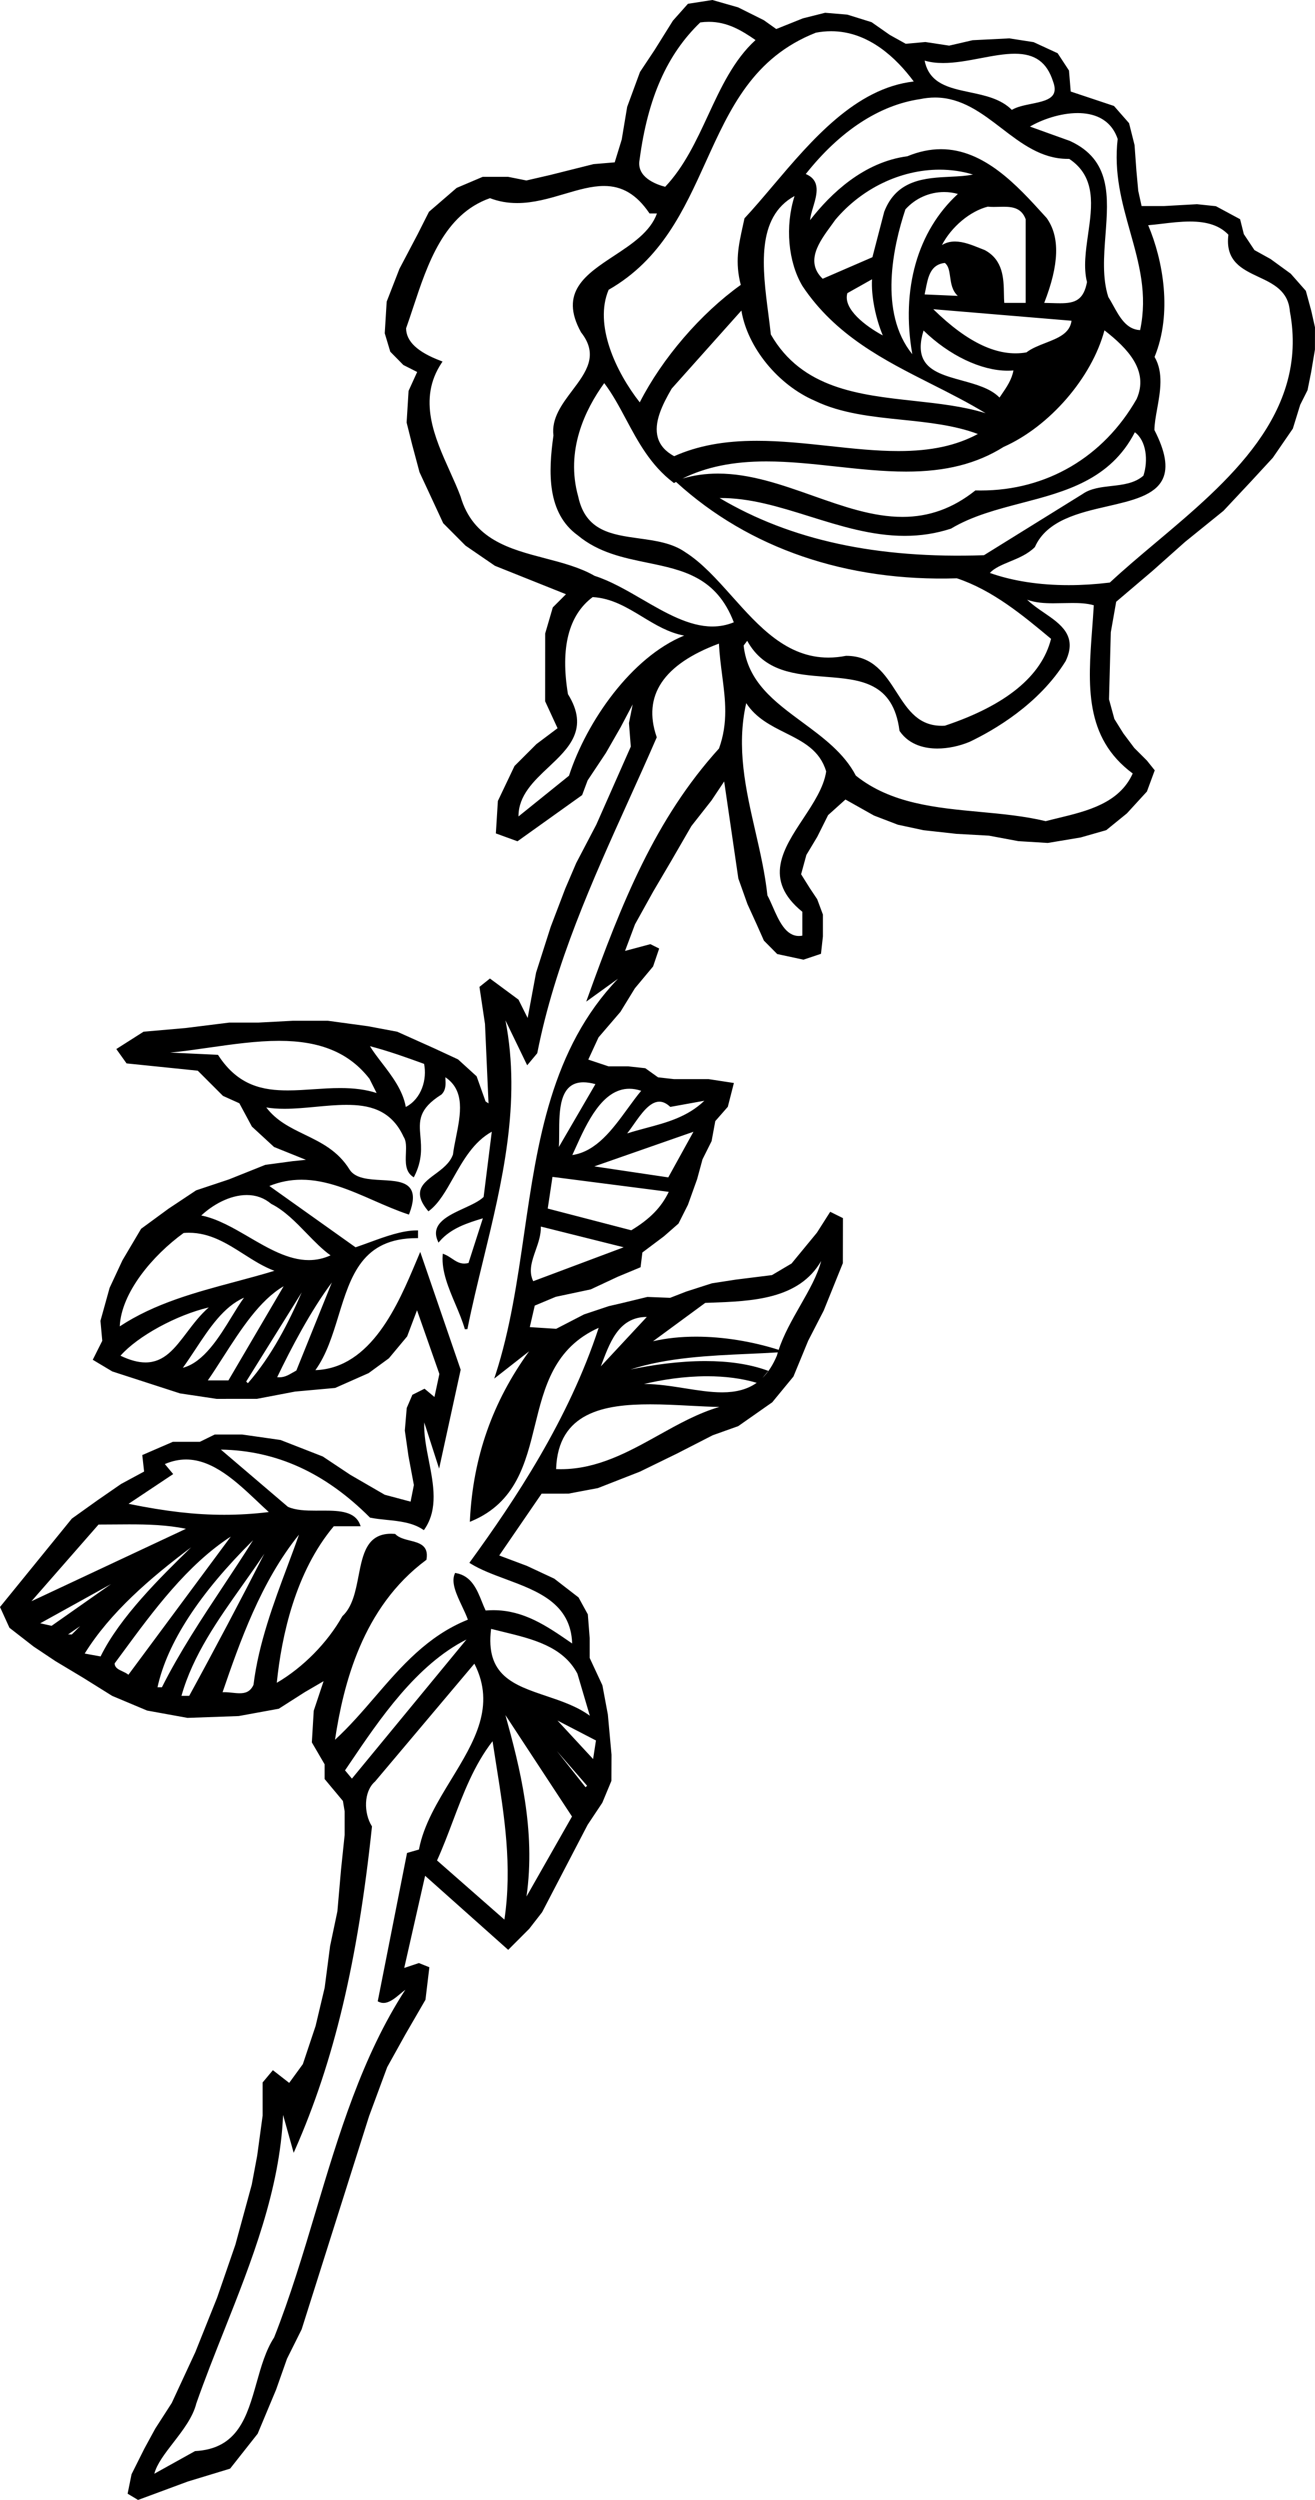 <?xml version="1.0" encoding="utf-8"?>
<!-- Generator: Adobe Illustrator 17.0.0, SVG Export Plug-In . SVG Version: 6.00 Build 0)  -->
<!DOCTYPE svg PUBLIC "-//W3C//DTD SVG 1.1//EN" "http://www.w3.org/Graphics/SVG/1.1/DTD/svg11.dtd">
<svg version="1.1" id="Layer_1" xmlns="http://www.w3.org/2000/svg" xmlns:xlink="http://www.w3.org/1999/xlink" x="0px" y="0px"
	 width="113.765px" height="216.241px" viewBox="0 0 113.765 216.241" enable-background="new 0 0 113.765 216.241"
	 xml:space="preserve">
<path d="M113.763,28.314l-0.318-1.423l-0.472-1.735l-1.305-1.48l-1.745-1.27l-1.396-0.773l-0.919-1.381l-0.322-1.29l-2.095-1.127
	l-1.637-0.172l-2.831,0.159h-1.96l-0.29-1.317l-0.159-1.732l-0.161-2.226l-0.474-1.892l-1.306-1.489l-3.742-1.248l-0.15-1.817
	l-0.965-1.472l-0.019-0.026l-2.079-0.958l-2.103-0.326l-3.172,0.16l-2.029,0.469l-2.056-0.313l-1.7,0.153l-1.377-0.765l-1.577-1.104
	L73.3,1.265l-1.895-0.159l-0.02-0.002l-1.922,0.483l-2.308,0.924L66.088,1.75l-2.227-1.111L61.629,0l-2.072,0.321l-0.04,0.006
	l-1.303,1.464l-1.574,2.52l-1.273,1.916l-1.109,3.016l-0.47,2.823l-0.607,1.977l-1.833,0.153l-3.78,0.947l-2.028,0.468l-1.575-0.314
	h-2.207l-2.252,0.956l-2.395,2.067l-0.971,1.925l-1.583,3.007l-1.104,2.839l-0.167,2.715l-0.001,0.02l0.479,1.595l1.132,1.151
	l1.194,0.604l-0.743,1.634l-0.17,2.738l0.479,1.911l0.637,2.384l2.05,4.414l1.929,1.938l2.546,1.746l6.146,2.458l-1.14,1.14
	l-0.659,2.256l-0.004,5.864l1.075,2.33l-1.829,1.374l-1.894,1.892l-1.441,3.027l-0.174,2.807l1.871,0.68l5.565-3.976l0.028-0.02
	l0.475-1.271l1.579-2.372l1.267-2.21l1.052-1.991l-0.322,1.615l0.158,2.038l-2.983,6.747l-1.737,3.318l-0.948,2.212l-1.263,3.316
	l-1.263,3.955l-0.729,3.925l-0.794-1.59l-2.47-1.826l-0.906,0.725l0.48,3.207l0.305,6.871l-0.256-0.172l-0.774-2.172l-1.608-1.464
	l-2.08-0.965l-3.18-1.427l-2.526-0.475l-3.484-0.474h-3.001l-2.99,0.158l-2.536,0.001l-3.78,0.471l-3.627,0.316l-2.359,1.501
	l0.887,1.242l6.161,0.631l2.179,2.179l1.417,0.638l1.086,2.017l1.915,1.764l2.759,1.112l-1.121,0.112l-2.393,0.322l-3.146,1.258
	l-2.839,0.947l-2.397,1.593l-2.364,1.733l-1.613,2.725l-1.11,2.381l-0.794,2.858l0.158,1.724l-0.823,1.641l1.69,1.01l5.854,1.897
	l3.17,0.475l3.488-0.002l3.3-0.629l3.469-0.314l2.896-1.283l1.754-1.282l1.577-1.892l0.855-2.263l1.934,5.511l-0.426,1.992
	l-0.857-0.717l-1.051,0.525l-0.49,1.142l-0.165,1.953l0.316,2.212l0.468,2.501l-0.286,1.437l-2.236-0.597l-2.975-1.723l-2.387-1.588
	l-3.651-1.425l-3.327-0.475H18.58l-1.289,0.632h-2.337l-2.646,1.146l0.159,1.426l-1.992,1.074l-2.052,1.419l-2.207,1.577L0,139.003
	l0.818,1.797l2.091,1.625l1.895,1.264l2.364,1.418l2.538,1.584l3.021,1.269l3.492,0.633l4.431-0.158l3.469-0.633l2.244-1.432
	l1.632-0.952l-0.852,2.554l-0.164,2.742l1.105,1.895v1.273l1.583,1.899l0.15,0.896v2.039l-0.313,2.997l-0.315,3.612l-0.631,3.004
	l-0.472,3.614l-0.784,3.303l-1.1,3.295l-1.183,1.625l-1.411-1.099l-0.887,1.06l0.001,2.865l-0.471,3.464l-0.471,2.513l-1.417,5.195
	l-1.575,4.568l-1.89,4.724l-2.041,4.4l-1.425,2.214l-0.947,1.739l-1.104,2.207l-0.34,1.684l0.902,0.541l4.303-1.594l3.627-1.104
	l0.034-0.01l2.386-3.024l1.595-3.814l0.941-2.668l1.267-2.54l5.833-18.44l1.568-4.242l1.576-2.835l1.736-2.996l0.337-2.811
	L36.24,169.8l-1.269,0.424l1.807-7.973l7.188,6.408l1.819-1.822l1.115-1.436l3.937-7.559l1.272-1.911l0.786-1.892l0.009-2.262
	l-0.317-3.477l-0.471-2.524l-1.102-2.369v-1.719l-0.159-2.049l-0.803-1.464l-2.102-1.625l-2.372-1.107l-2.389-0.896l3.668-5.349
	l2.326-0.002l2.543-0.479l3.637-1.423l3.234-1.578l3.06-1.569l2.208-0.788l2.944-2.064l1.834-2.228l1.275-3.094l1.345-2.612
	l1.655-4.1l0.008-3.896l-1.101-0.548l-1.151,1.808l-2.194,2.666l-1.695,1.003l-3.135,0.391l-2.066,0.32l-2.215,0.712l-1.395,0.543
	l-1.948-0.077l-0.017-0.001l-2.299,0.556l-1.036,0.239l-2.145,0.716l-2.414,1.247l-2.281-0.147l0.43-1.862l1.818-0.76l3.021-0.641
	l2.359-1.102l1.955-0.813l0.158-1.278l1.86-1.395l1.262-1.104l0.818-1.624l0.794-2.215l0.466-1.716l0.786-1.575l0.321-1.735
	l1.083-1.236l0.526-2.06l-2.188-0.335l-2.985,0.001l-1.387-0.155l-1.104-0.789l-1.463-0.16h-1.715l-1.755-0.586l0.886-1.92
	l1.895-2.209l1.25-2.037l1.577-1.892l0.525-1.549l-0.76-0.378l-2.193,0.585l0.862-2.301l1.576-2.837l1.577-2.68l1.725-2.982
	l1.739-2.214l1.098-1.646l1.226,8.399l0.789,2.216l0.791,1.735l0.63,1.418l1.127,1.138l0.023,0.024l2.271,0.487l1.517-0.506
	l0.167-1.503v-1.893L70.7,77.783l-0.629-0.942l-0.765-1.22l0.457-1.671l0.943-1.571l0.936-1.873l1.501-1.35l2.465,1.386l2.068,0.794
	l2.218,0.475l2.844,0.315l2.823,0.157l2.537,0.474l2.548,0.157l2.852-0.477l2.208-0.63l1.786-1.451l1.733-1.892l0.676-1.833
	l-0.68-0.847l-1.093-1.092l-0.94-1.252l-0.779-1.248l-0.464-1.701l0.155-5.802l0.465-2.638l3.125-2.656l2.833-2.521l3.324-2.689
	l2.366-2.525l1.9-2.061l1.735-2.522l0.638-2.064l0.633-1.262l0.322-1.607l0.319-1.911L113.763,28.314z M51.416,100.89l8.577-2.996
	l-2.179,3.948L51.416,100.89z M48.347,99.216c0.026-0.342,0.027-0.751,0.028-1.193c0.003-1.964,0.007-4.407,2.095-4.407
	c0.309,0,0.658,0.054,1.042,0.159L48.347,99.216z M54.319,95.864c-1.338,1.836-2.721,3.733-4.807,4.047
	c0.087-0.188,0.177-0.388,0.27-0.593c0.98-2.171,2.323-5.144,4.664-5.144c0.328,0,0.673,0.059,1.025,0.176
	C55.087,94.81,54.714,95.323,54.319,95.864z M54.804,97.29c0.655-0.937,1.398-1.998,2.238-1.998c0.304,0,0.6,0.137,0.906,0.417
	l0.041,0.037l2.947-0.534c-1.457,1.403-3.273,1.889-5.033,2.357c-0.543,0.146-1.101,0.294-1.646,0.47
	C54.433,97.818,54.614,97.558,54.804,97.29z M47.386,104.538l0.411-2.74l10.06,1.294c-0.645,1.343-1.624,2.346-3.243,3.325
	L47.386,104.538z M53.957,107.887l-7.826,2.934c-0.422-0.866-0.116-1.741,0.208-2.667c0.232-0.662,0.472-1.346,0.45-2.059
	L53.957,107.887z M49.136,60.043c-0.665-4.013,0.055-6.838,2.138-8.396c1.633,0.086,2.99,0.909,4.303,1.706
	c1.124,0.682,2.283,1.385,3.614,1.623c-4.563,1.862-8.438,7.428-9.965,12.122l-4.37,3.523c-0.008-1.811,1.322-3.061,2.609-4.27
	C49.203,64.716,51,63.028,49.136,60.043z M64.559,60.819c0.841,1.297,2.134,1.944,3.386,2.572c1.534,0.769,2.983,1.495,3.531,3.338
	c-0.205,1.379-1.114,2.756-1.994,4.088c-1.715,2.597-3.488,5.281-0.069,8.05v2.066c-0.103,0.019-0.202,0.028-0.299,0.028
	c-1.152,0-1.741-1.345-2.262-2.531c-0.156-0.357-0.304-0.694-0.46-0.979c-0.197-1.857-0.626-3.729-1.041-5.539
	C64.53,68.336,63.683,64.641,64.559,60.819z M51.443,49.811c-1.263-0.729-2.801-1.131-4.288-1.52
	c-3.064-0.801-6.233-1.63-7.312-5.354c-0.262-0.701-0.582-1.411-0.92-2.162c-1.318-2.925-2.811-6.241-0.715-9.385l0.079-0.119
	l-0.133-0.05c-2.022-0.759-3.011-1.683-3.022-2.823c0.204-0.57,0.398-1.157,0.604-1.779c1.253-3.79,2.674-8.084,6.654-9.477
	c0.746,0.285,1.516,0.423,2.352,0.423c1.417,0,2.775-0.4,4.086-0.788c1.204-0.355,2.342-0.691,3.431-0.691
	c1.575,0,2.815,0.74,3.901,2.329l0.034,0.049h0.641c-0.567,1.589-2.163,2.641-3.707,3.659c-2.458,1.62-4.779,3.15-2.861,6.62
	c1.556,1.965,0.433,3.455-0.756,5.033c-0.893,1.185-1.815,2.41-1.63,3.892c-0.455,3.196-0.557,6.719,2.108,8.641
	c1.789,1.492,3.934,1.935,6.007,2.362c3.081,0.635,5.992,1.236,7.488,5.158c-0.6,0.243-1.21,0.361-1.86,0.361
	c-2.018,0-4.068-1.19-6.051-2.342C54.22,51.063,52.822,50.251,51.443,49.811z M91.138,8.148c-0.278,0.502-1.076,0.665-1.921,0.837
	c-0.604,0.123-1.229,0.25-1.681,0.519c-0.944-0.955-2.314-1.244-3.641-1.524c-1.799-0.38-3.501-0.739-3.902-2.738
	c0.474,0.141,0.998,0.209,1.598,0.209c0.001,0,0,0,0.001,0c1.046,0,2.161-0.211,3.24-0.416c1.055-0.2,2.052-0.388,2.963-0.388
	c1.751,0,2.77,0.734,3.304,2.387C91.277,7.508,91.29,7.873,91.138,8.148z M97.769,20.031c0.782,2.786,1.522,5.418,0.866,8.525
	c-1.184-0.053-1.773-1.125-2.344-2.163c-0.143-0.258-0.276-0.502-0.408-0.705c-0.527-1.635-0.384-3.526-0.245-5.355
	c0.253-3.343,0.493-6.501-3.068-8.138l-3.465-1.247c1.02-0.6,2.627-1.168,4.125-1.168c1.234,0,2.834,0.39,3.464,2.241
	C96.348,14.974,97.07,17.545,97.769,20.031z M98.922,41.143c-0.761,0.67-1.785,0.785-2.776,0.896
	c-0.88,0.099-1.79,0.202-2.491,0.694l-8.529,5.292c-9.256,0.317-16.717-1.298-22.875-4.947c2.617-0.022,5.13,0.757,7.801,1.593
	c2.64,0.826,5.369,1.68,8.211,1.68c1.394,0,2.695-0.2,4.006-0.623c1.832-1.1,4.008-1.667,6.111-2.217
	c3.776-0.985,7.68-2.004,9.8-6.121C99.178,38.118,99.347,39.836,98.922,41.143z M98.333,34.515
	c-2.873,5.028-7.788,7.912-13.486,7.912c-0.14,0-0.28-0.002-0.422-0.005l-0.041-0.001l-0.032,0.025
	c-1.92,1.523-3.971,2.264-6.27,2.264c0,0,0,0-0.001,0c-2.58,0-5.107-0.893-7.782-1.838c-2.653-0.938-5.397-1.908-8.18-1.908
	c-1.078,0-2.089,0.141-3.074,0.431c2.049-1.01,4.375-1.483,7.247-1.483c1.989,0,4.052,0.224,6.046,0.441
	c1.996,0.217,4.06,0.441,6.053,0.441c3.432,0,6.117-0.682,8.437-2.138c3.987-1.771,7.629-5.991,8.722-10.083
	C97.565,30.142,99.419,32.071,98.333,34.515z M84.597,37.54c-1.866,1.006-4.057,1.477-6.866,1.477c-1.931,0-3.894-0.211-5.972-0.436
	c-2.063-0.222-4.195-0.452-6.275-0.452c-2.838,0-5.115,0.423-7.161,1.331c-0.75-0.406-1.225-0.945-1.412-1.601
	c-0.369-1.29,0.364-2.811,1.199-4.244l6.03-6.752c0.524,3.183,3.168,6.438,6.37,7.81c2.269,1.095,4.941,1.37,7.527,1.636
	C80.267,36.539,82.569,36.776,84.597,37.54z M79.9,28.588c2.206,2.149,4.979,3.477,7.277,3.477h0.001
	c0.167,0,0.335-0.007,0.498-0.021c-0.149,0.798-0.569,1.413-1.052,2.119c-0.051,0.074-0.103,0.149-0.153,0.226
	c-0.771-0.792-2.026-1.138-3.242-1.472c-1.426-0.393-2.773-0.765-3.321-1.79C79.572,30.496,79.568,29.664,79.9,28.588z
	 M80.741,26.746l11.961,0.998c-0.146,1.1-1.17,1.499-2.25,1.92c-0.584,0.227-1.187,0.462-1.653,0.818
	C86.386,30.905,83.747,29.687,80.741,26.746z M88.732,26.2h-1.849c-0.021-0.239-0.025-0.506-0.03-0.788
	c-0.023-1.299-0.053-2.917-1.654-3.778c-0.145-0.054-0.296-0.115-0.452-0.178c-0.658-0.265-1.404-0.565-2.132-0.565
	c-0.426,0-0.799,0.102-1.128,0.309c0.818-1.572,2.421-2.93,3.974-3.326c0.145,0.017,0.305,0.025,0.503,0.025
	c0.143,0,0.288-0.004,0.435-0.008c0.146-0.004,0.293-0.008,0.438-0.008c0.896,0,1.562,0.184,1.896,1.076V26.2H88.732z
	 M82.863,25.593l-2.872-0.125c0.036-0.158,0.068-0.323,0.101-0.489c0.203-1.033,0.414-2.101,1.645-2.237
	c0.324,0.242,0.389,0.688,0.462,1.201C82.279,24.513,82.37,25.147,82.863,25.593z M71.9,19.52c0.131-0.179,0.258-0.352,0.367-0.509
	c2.281-2.714,5.652-4.335,9.02-4.335c0.993,0,1.962,0.141,2.885,0.419c-0.563,0.125-1.234,0.158-1.937,0.192
	c-2.186,0.108-4.663,0.23-5.74,3.034l-1.02,3.928l-4.303,1.864C69.626,22.623,70.886,20.904,71.9,19.52z M78.329,18.112
	c0.854-0.955,2.076-1.501,3.354-1.501c0.402,0,0.8,0.055,1.186,0.165c-3.5,3.215-4.927,8.237-3.943,13.864
	C75.997,27.026,77.273,21.285,78.329,18.112z M76.373,29.015c-1.453-0.782-3.472-2.286-3.064-3.658l2.133-1.2
	C75.359,25.544,75.728,27.463,76.373,29.015z M85.27,35.744c-1.915-0.601-4.077-0.836-6.178-1.066
	c-4.776-0.522-9.714-1.061-12.405-5.747c-0.06-0.572-0.137-1.164-0.217-1.79c-0.508-3.92-1.081-8.351,2.27-10.187
	c-0.832,2.607-0.565,5.705,0.69,7.798c2.853,4.277,7.083,6.413,11.174,8.478C82.161,34.016,83.761,34.824,85.27,35.744z
	 M94.133,20.274c-0.202,1.413-0.412,2.874-0.093,4.125c-0.297,1.549-1.016,1.833-2.318,1.833c-0.222,0-0.454-0.007-0.698-0.015
	c-0.22-0.007-0.448-0.014-0.686-0.017c1.301-3.32,1.373-5.718,0.214-7.339l-0.232-0.256c-2.305-2.54-5.173-5.7-8.914-5.7
	c-0.952,0-1.932,0.207-2.912,0.613c-3.769,0.498-6.625,3.22-8.413,5.526c0.031-0.343,0.146-0.731,0.268-1.136
	c0.32-1.078,0.683-2.295-0.639-2.856c2.945-3.717,6.354-5.955,9.87-6.475c0.444-0.093,0.887-0.141,1.314-0.141
	c2.289,0,4.051,1.353,5.756,2.66c1.696,1.302,3.45,2.647,5.715,2.647c0.045,0,0.09,0,0.136-0.001
	C94.846,15.301,94.483,17.829,94.133,20.274z M66.861,16.075c-0.845,0.998-1.643,1.939-2.432,2.787l-0.021,0.023l-0.006,0.03
	c-0.044,0.203-0.087,0.399-0.13,0.591c-0.388,1.761-0.695,3.157-0.186,5.137c-3.464,2.474-6.794,6.347-8.739,10.161
	c-2.071-2.643-3.977-6.715-2.691-9.739c4.574-2.619,6.517-6.901,8.396-11.042c2.112-4.656,4.107-9.054,9.528-11.195
	C71.023,2.743,71.469,2.7,71.905,2.7c3.228,0,5.65,2.328,7.146,4.35C74.021,7.623,70.22,12.11,66.861,16.075z M61.261,9.967
	c-1.015,2.188-2.064,4.449-3.715,6.191c-0.817-0.213-2.516-0.844-2.211-2.365c0.709-5.326,2.377-9.094,5.247-11.854
	c0.25-0.034,0.499-0.051,0.741-0.051c1.595,0,2.827,0.736,4.04,1.577C63.485,5.171,62.354,7.608,61.261,9.967z M59.268,47.752
	c-1.12-0.785-2.574-0.985-3.979-1.18c-2.383-0.329-4.633-0.64-5.267-3.626c-1.113-3.972,0.586-7.505,2.252-9.808
	c0.721,0.952,1.29,2.016,1.891,3.139c1.044,1.951,2.123,3.968,4.085,5.463l0.06,0.045l0.064-0.037
	c0.037-0.021,0.074-0.042,0.111-0.063l0.053,0.048c6.281,5.709,14.701,8.591,24.246,8.289c3.099,1.038,5.666,3.168,8.146,5.236
	c-0.812,3.223-3.901,5.75-9.185,7.514c-2.235,0.129-3.184-1.34-4.19-2.909c-0.991-1.542-2.016-3.136-4.358-3.136
	c-0.001,0-0.003,0-0.004,0c-0.521,0.102-1.035,0.153-1.531,0.153c-3.602,0-6.005-2.69-8.329-5.292
	C61.996,50.093,60.734,48.68,59.268,47.752z M64.644,55.428c1.478,2.698,4.168,2.909,6.771,3.113
	c3.013,0.236,5.859,0.46,6.402,4.655l0.02,0.05c0.858,1.239,2.244,1.5,3.256,1.5c0.904,0,1.893-0.204,2.788-0.577
	c2.111-1.006,5.998-3.249,8.311-6.984c1.045-2.194-0.438-3.208-1.871-4.188c-0.512-0.35-1.036-0.708-1.461-1.125
	c0.713,0.268,1.506,0.311,2.271,0.311c0.275,0,0.553-0.006,0.83-0.013c0.274-0.006,0.549-0.012,0.819-0.012
	c0.575,0,1.239,0.024,1.847,0.195c-0.038,0.674-0.089,1.359-0.139,2.022c-0.362,4.839-0.705,9.412,3.507,12.53
	c-1.155,2.577-3.959,3.253-6.436,3.852c-0.372,0.09-0.738,0.178-1.093,0.271c-1.822-0.44-3.788-0.623-5.689-0.8
	c-3.796-0.353-7.721-0.718-10.736-3.139c-1.018-1.956-2.848-3.305-4.617-4.61c-2.437-1.798-4.739-3.496-5.09-6.641L64.644,55.428z
	 M87.352,48.581c0.771-0.319,1.566-0.649,2.165-1.247L89.54,47.3c1.03-2.304,3.819-2.944,6.28-3.508
	c2.116-0.486,4.115-0.944,4.777-2.372c0.462-0.996,0.225-2.377-0.725-4.222c0.004-0.54,0.117-1.168,0.237-1.833
	c0.267-1.477,0.568-3.147-0.224-4.491c1.55-3.783,0.745-8.33-0.551-11.393c0.377-0.03,0.778-0.078,1.2-0.128
	c0.789-0.094,1.605-0.191,2.411-0.191c1.526,0,2.586,0.363,3.328,1.141c-0.291,2.289,1.183,2.98,2.608,3.649
	c1.265,0.593,2.572,1.207,2.708,2.971c1.676,8.848-5.354,14.759-11.555,19.975c-1.429,1.202-2.778,2.337-4.017,3.492
	c-1.201,0.148-2.397,0.224-3.556,0.224c-2.543,0-4.839-0.354-6.824-1.054C86.018,49.134,86.667,48.865,87.352,48.581z
	 M51.559,150.548l-0.248,1.605l-3.085-3.333L51.559,150.548z M50.79,154.462l-0.131,0.131l-2.479-3.131L50.79,154.462z
	 M49.485,157.125l-3.937,6.922c0.822-5.731-0.576-11.189-1.822-15.695L49.485,157.125z M16.087,132.238L2.72,138.504l5.805-6.634
	c0.424,0,0.851-0.004,1.28-0.008c0.45-0.004,0.903-0.009,1.355-0.009C12.772,131.853,14.478,131.902,16.087,132.238z
	 M26.106,111.783c-1.11,2.565-2.599,5.511-4.661,7.862l-0.147-0.146L26.106,111.783z M19.272,117.436
	c1.568-2.442,3.186-4.964,5.268-6.181l-4.777,8.146h-1.782C18.407,118.784,18.828,118.128,19.272,117.436z M10.36,114.729
	c0.129-2.909,2.836-6.131,5.527-8.08c0.152-0.013,0.304-0.019,0.455-0.019c1.839,0,3.311,0.938,4.735,1.845
	c0.847,0.539,1.719,1.096,2.662,1.448c-1.13,0.344-2.288,0.653-3.412,0.954C16.913,111.791,13.384,112.734,10.36,114.729z
	 M18.061,113.089c-0.736,0.638-1.319,1.407-1.885,2.154c-1.06,1.398-1.976,2.605-3.586,2.605c-0.641,0-1.351-0.19-2.166-0.582
	C11.914,115.571,15.276,113.742,18.061,113.089z M16.908,116.712c1.198-1.816,2.435-3.691,4.202-4.465
	c-0.343,0.465-0.695,1.041-1.064,1.644c-1.082,1.768-2.415,3.946-4.228,4.422C16.19,117.799,16.554,117.248,16.908,116.712z
	 M28.597,108.586c-0.609,0.276-1.227,0.411-1.883,0.411c-1.763,0-3.496-1.011-5.171-1.989c-1.346-0.785-2.736-1.597-4.131-1.87
	c0.943-0.882,2.424-1.77,3.94-1.77c0.8,0,1.503,0.252,2.112,0.764c1.151,0.576,2.126,1.581,3.068,2.553
	C27.226,107.399,27.883,108.077,28.597,108.586z M28.71,110.933l-3.072,7.615c-0.115,0.06-0.226,0.124-0.335,0.188
	c-0.392,0.229-0.769,0.447-1.324,0.391C25.164,116.655,26.889,113.364,28.71,110.933z M53.465,84.659
	c-5.795,6.056-6.973,14.158-8.115,22.009c-0.596,4.098-1.212,8.334-2.477,12.224l-0.115,0.354l3.018-2.362
	c-3.167,4.373-4.843,9.148-5.12,14.572l-0.009,0.181l0.167-0.07c3.83-1.621,4.662-5.007,5.466-8.281
	c0.81-3.294,1.646-6.699,5.513-8.432c-2.588,7.935-7.293,14.971-11.115,20.229l-0.072,0.099l0.104,0.064
	c0.871,0.539,1.924,0.931,3.04,1.346c2.771,1.03,5.636,2.096,5.75,5.567l-0.08-0.055c-2.105-1.453-4.094-2.826-6.744-2.826
	c-0.218,0-0.439,0.01-0.661,0.028c-0.112-0.232-0.213-0.484-0.32-0.751c-0.422-1.051-0.901-2.242-2.233-2.484l-0.089-0.017
	l-0.035,0.083c-0.326,0.762,0.161,1.794,0.632,2.791c0.185,0.392,0.375,0.795,0.509,1.17c-3.476,1.386-5.789,4.069-8.026,6.666
	c-1.091,1.268-2.218,2.575-3.471,3.723c0.726-4.784,2.362-11.448,7.873-15.54l0.037-0.027l0.007-0.045
	c0.202-1.21-0.628-1.418-1.432-1.619c-0.464-0.116-0.944-0.236-1.253-0.546l-0.029-0.029l-0.042-0.004
	c-0.106-0.008-0.208-0.012-0.306-0.012c-2.108,0-2.454,1.778-2.82,3.66c-0.253,1.303-0.516,2.649-1.386,3.461l-0.021,0.027
	c-1.285,2.284-3.391,4.419-5.664,5.747c0.413-4.042,1.608-9.587,4.931-13.542h2.326l-0.059-0.154
	c-0.426-1.107-1.71-1.199-3.102-1.199l-0.725,0.003c-0.849,0-1.734-0.026-2.41-0.333l-5.799-4.948
	c4.802,0.079,9.019,1.998,12.881,5.861l0.024,0.024l0.033,0.007c0.455,0.091,0.946,0.141,1.42,0.189
	c1.087,0.111,2.212,0.228,3.112,0.827l0.093,0.062l0.063-0.092c1.188-1.736,0.771-3.862,0.368-5.918
	c-0.218-1.112-0.442-2.257-0.399-3.313l1.287,3.998l1.866-8.553l-3.5-10.191l-0.333,0.791c-1.556,3.701-3.894,9.266-8.738,9.437
	c0.966-1.335,1.491-3.045,2-4.702c1.06-3.454,2.061-6.717,6.767-6.717h0.113v-0.669h-0.113c-1.259,0-2.689,0.522-4.072,1.027
	c-0.403,0.147-0.819,0.299-1.22,0.434l-7.455-5.304c0.902-0.364,1.813-0.542,2.778-0.542c2.152,0,4.233,0.912,6.246,1.795
	c0.963,0.422,1.958,0.858,2.948,1.188l0.103,0.034l0.039-0.102c0.368-0.971,0.403-1.663,0.107-2.119
	c-0.424-0.65-1.423-0.704-2.482-0.762c-1.127-0.062-2.293-0.124-2.797-0.907c-1.01-1.633-2.47-2.342-3.882-3.027
	c-1.251-0.607-2.437-1.183-3.328-2.352c0.47,0.08,0.989,0.118,1.577,0.118c0.876,0,1.802-0.087,2.697-0.171
	c0.884-0.083,1.799-0.169,2.654-0.169c1.828,0,3.846,0.328,4.959,2.775c0.236,0.353,0.215,0.875,0.193,1.428
	c-0.03,0.758-0.062,1.54,0.573,1.992l0.108,0.076l0.06-0.118c0.69-1.38,0.596-2.47,0.514-3.431
	c-0.113-1.312-0.202-2.348,1.823-3.617c0.391-0.389,0.366-0.88,0.342-1.354c-0.002-0.046-0.005-0.093-0.007-0.14
	c1.728,1.159,1.316,3.213,0.919,5.202c-0.106,0.527-0.206,1.026-0.26,1.482c-0.269,0.752-0.922,1.236-1.555,1.705
	c-0.625,0.464-1.215,0.901-1.294,1.545c-0.057,0.459,0.158,0.976,0.655,1.58l0.07,0.084l0.087-0.066
	c0.818-0.63,1.421-1.696,2.059-2.825c0.87-1.538,1.767-3.126,3.336-3.996l-0.706,5.645c-0.386,0.371-1.032,0.668-1.714,0.982
	c-1.356,0.624-2.894,1.332-2.263,2.802l0.071,0.165l0.119-0.136c0.965-1.103,2.354-1.557,3.721-1.968l-1.242,3.866
	c-0.129,0.032-0.25,0.049-0.369,0.049c-0.424,0-0.736-0.209-1.066-0.431c-0.2-0.133-0.407-0.271-0.645-0.367l-0.144-0.058
	l-0.011,0.155c-0.099,1.378,0.511,2.82,1.101,4.214c0.304,0.718,0.618,1.461,0.819,2.167l0.22-0.009
	c0.397-1.984,0.893-4.025,1.374-6c1.624-6.679,3.301-13.575,1.917-20.71l1.881,3.888l0.852-1.02l0.024-0.051
	c1.521-7.726,4.761-14.894,7.894-21.827c0.805-1.779,1.636-3.619,2.423-5.433l0.017-0.04l-0.014-0.042
	c-1.227-3.562,0.588-6.273,5.392-8.061c0.049,0.965,0.167,1.87,0.28,2.746c0.273,2.103,0.532,4.089-0.273,6.326
	c-5.537,6.111-8.423,13.376-11.364,21.552l-0.124,0.344L53.465,84.659z M47.278,146.707c-2.842-0.958-5.301-1.787-4.792-5.813
	c0.339,0.087,0.685,0.171,1.035,0.256c2.55,0.618,5.186,1.258,6.431,3.616l1.077,3.643C49.93,147.601,48.584,147.147,47.278,146.707
	z M35.214,160.277l-2.535,12.833l0.077,0.039c0.134,0.066,0.276,0.101,0.421,0.101c0.507,0,0.998-0.408,1.471-0.803
	c0.139-0.115,0.28-0.233,0.42-0.34c-3.742,5.759-5.78,12.574-7.752,19.172c-1.089,3.644-2.216,7.411-3.602,10.908
	c-0.724,1.109-1.125,2.528-1.512,3.9c-0.832,2.948-1.617,5.733-5.33,5.928l-3.521,1.958c0.222-0.85,0.912-1.743,1.638-2.684
	c0.833-1.079,1.695-2.195,1.996-3.399c0.74-2.11,1.589-4.251,2.41-6.32c2.371-5.976,4.818-12.148,5.096-18.632l0.916,3.277
	l0.127-0.29c3.358-7.623,5.407-16.229,6.644-27.907l0.004-0.039l-0.021-0.032c-0.69-1.107-0.72-2.983,0.286-3.849l8.593-10.194
	c1.871,3.662-0.01,6.746-2,10.009c-1.176,1.929-2.392,3.922-2.796,6.068L35.214,160.277z M30.264,152.52
	c2.573-3.809,5.755-8.518,10.093-10.707l-9.911,12.034l-0.597-0.714L30.264,152.52z M19.255,146.374
	c1.476-4.293,3.307-9.55,6.611-13.632c-0.306,0.881-0.647,1.793-1.004,2.748c-1.169,3.126-2.495,6.669-2.931,10.245
	c-0.292,0.642-0.77,0.729-1.199,0.729c-0.207,0-0.43-0.023-0.645-0.047c-0.223-0.023-0.454-0.047-0.676-0.047
	C19.356,146.37,19.305,146.371,19.255,146.374z M35.106,95.751c-0.246-1.436-1.209-2.693-2.063-3.808
	c-0.387-0.504-0.755-0.985-1.037-1.45c1.639,0.427,3.18,0.984,4.683,1.53C36.955,93.33,36.491,95.03,35.106,95.751z M29.435,94.114
	c-0.774,0-1.558,0.053-2.315,0.104c-0.733,0.05-1.49,0.101-2.213,0.101c-2.104,0-4.288-0.367-6.016-3.03l-0.032-0.049l-4.135-0.193
	c1.098-0.105,2.233-0.268,3.407-0.436c2.001-0.285,4.07-0.581,6.014-0.581c3.597,0,6.086,1.05,7.821,3.286l0.616,1.228
	C31.674,94.251,30.665,94.114,29.435,94.114z M22.87,134.39c-1.958,3.843-4.342,8.355-6.5,12.296H15.7
	c0.985-3.511,3.165-6.587,5.274-9.563C21.607,136.229,22.254,135.317,22.87,134.39z M11.121,130.078l3.861-2.574l-0.721-0.866
	c0.609-0.262,1.227-0.395,1.836-0.395c2.333,0,4.376,1.932,6.18,3.636c0.337,0.318,0.658,0.622,0.978,0.911
	c-1.308,0.159-2.573,0.236-3.86,0.236C16.878,131.026,14.391,130.742,11.121,130.078z M16.541,133.835
	c-0.026,0.025-0.052,0.051-0.079,0.076c-2.573,2.518-6.089,5.958-7.76,9.368l-1.375-0.25
	C9.522,139.485,12.976,136.512,16.541,133.835z M10.642,142.898c2.604-3.542,5.542-7.536,9.329-9.992l-8.861,11.955
	c-0.156-0.124-0.342-0.211-0.522-0.296c-0.351-0.164-0.654-0.308-0.673-0.681C10.155,143.56,10.397,143.231,10.642,142.898z
	 M21.896,133.225c-0.839,1.336-1.714,2.659-2.566,3.945c-1.866,2.818-3.794,5.732-5.323,8.777h-0.381
	C14.46,142.115,17.24,137.838,21.896,133.225z M37.809,160.926c0.501-1.102,0.939-2.262,1.363-3.384
	c0.904-2.395,1.838-4.868,3.44-6.931c0.106,0.708,0.22,1.421,0.334,2.14c0.679,4.261,1.382,8.664,0.692,13.291L37.809,160.926z
	 M9.612,137.015l-5.147,3.614l-0.985-0.218L9.612,137.015z M6.93,140.659l-0.716,0.717H5.888L6.93,140.659z M62.236,121.697
	c-1.826,0.53-3.556,1.492-5.235,2.428c-2.611,1.454-5.313,2.958-8.49,2.958c-0.133,0-0.267-0.002-0.4-0.008
	c0.153-4.936,4.198-5.604,8.144-5.604c1.144,0,2.309,0.062,3.435,0.121C60.585,121.639,61.439,121.684,62.236,121.697z
	 M60.223,115.618c-1.337,0-2.587,0.134-3.728,0.398l4.517-3.319l0.428-0.016c3.613-0.129,7.679-0.274,9.602-3.609
	c-0.317,1.239-1.044,2.513-1.805,3.848c-0.718,1.26-1.459,2.56-1.896,3.905l0.009-0.071
	C65.049,116.021,62.518,115.618,60.223,115.618z M55.707,119.715c1.495-0.354,3.416-0.673,5.472-0.673
	c1.569,0,3.012,0.191,4.286,0.567c-0.79,0.562-1.77,0.826-2.988,0.826c-1.021,0-2.096-0.171-3.232-0.351
	c-1.151-0.183-2.341-0.371-3.487-0.371C55.74,119.714,55.724,119.714,55.707,119.715z M66.472,118.579l-0.152-0.055
	c-1.477-0.527-3.259-0.795-5.296-0.795c-2.331,0-4.637,0.345-6.48,0.729c3.173-1.036,6.856-1.201,10.16-1.35
	c0.9-0.04,1.751-0.078,2.589-0.132c-0.029,0.094-0.057,0.188-0.082,0.283c-0.34,0.805-0.751,1.446-1.251,1.936L66.472,118.579z
	 M51.978,118.189c0.736-1.917,1.474-4.277,3.98-4.277L51.978,118.189z"/>
</svg>
